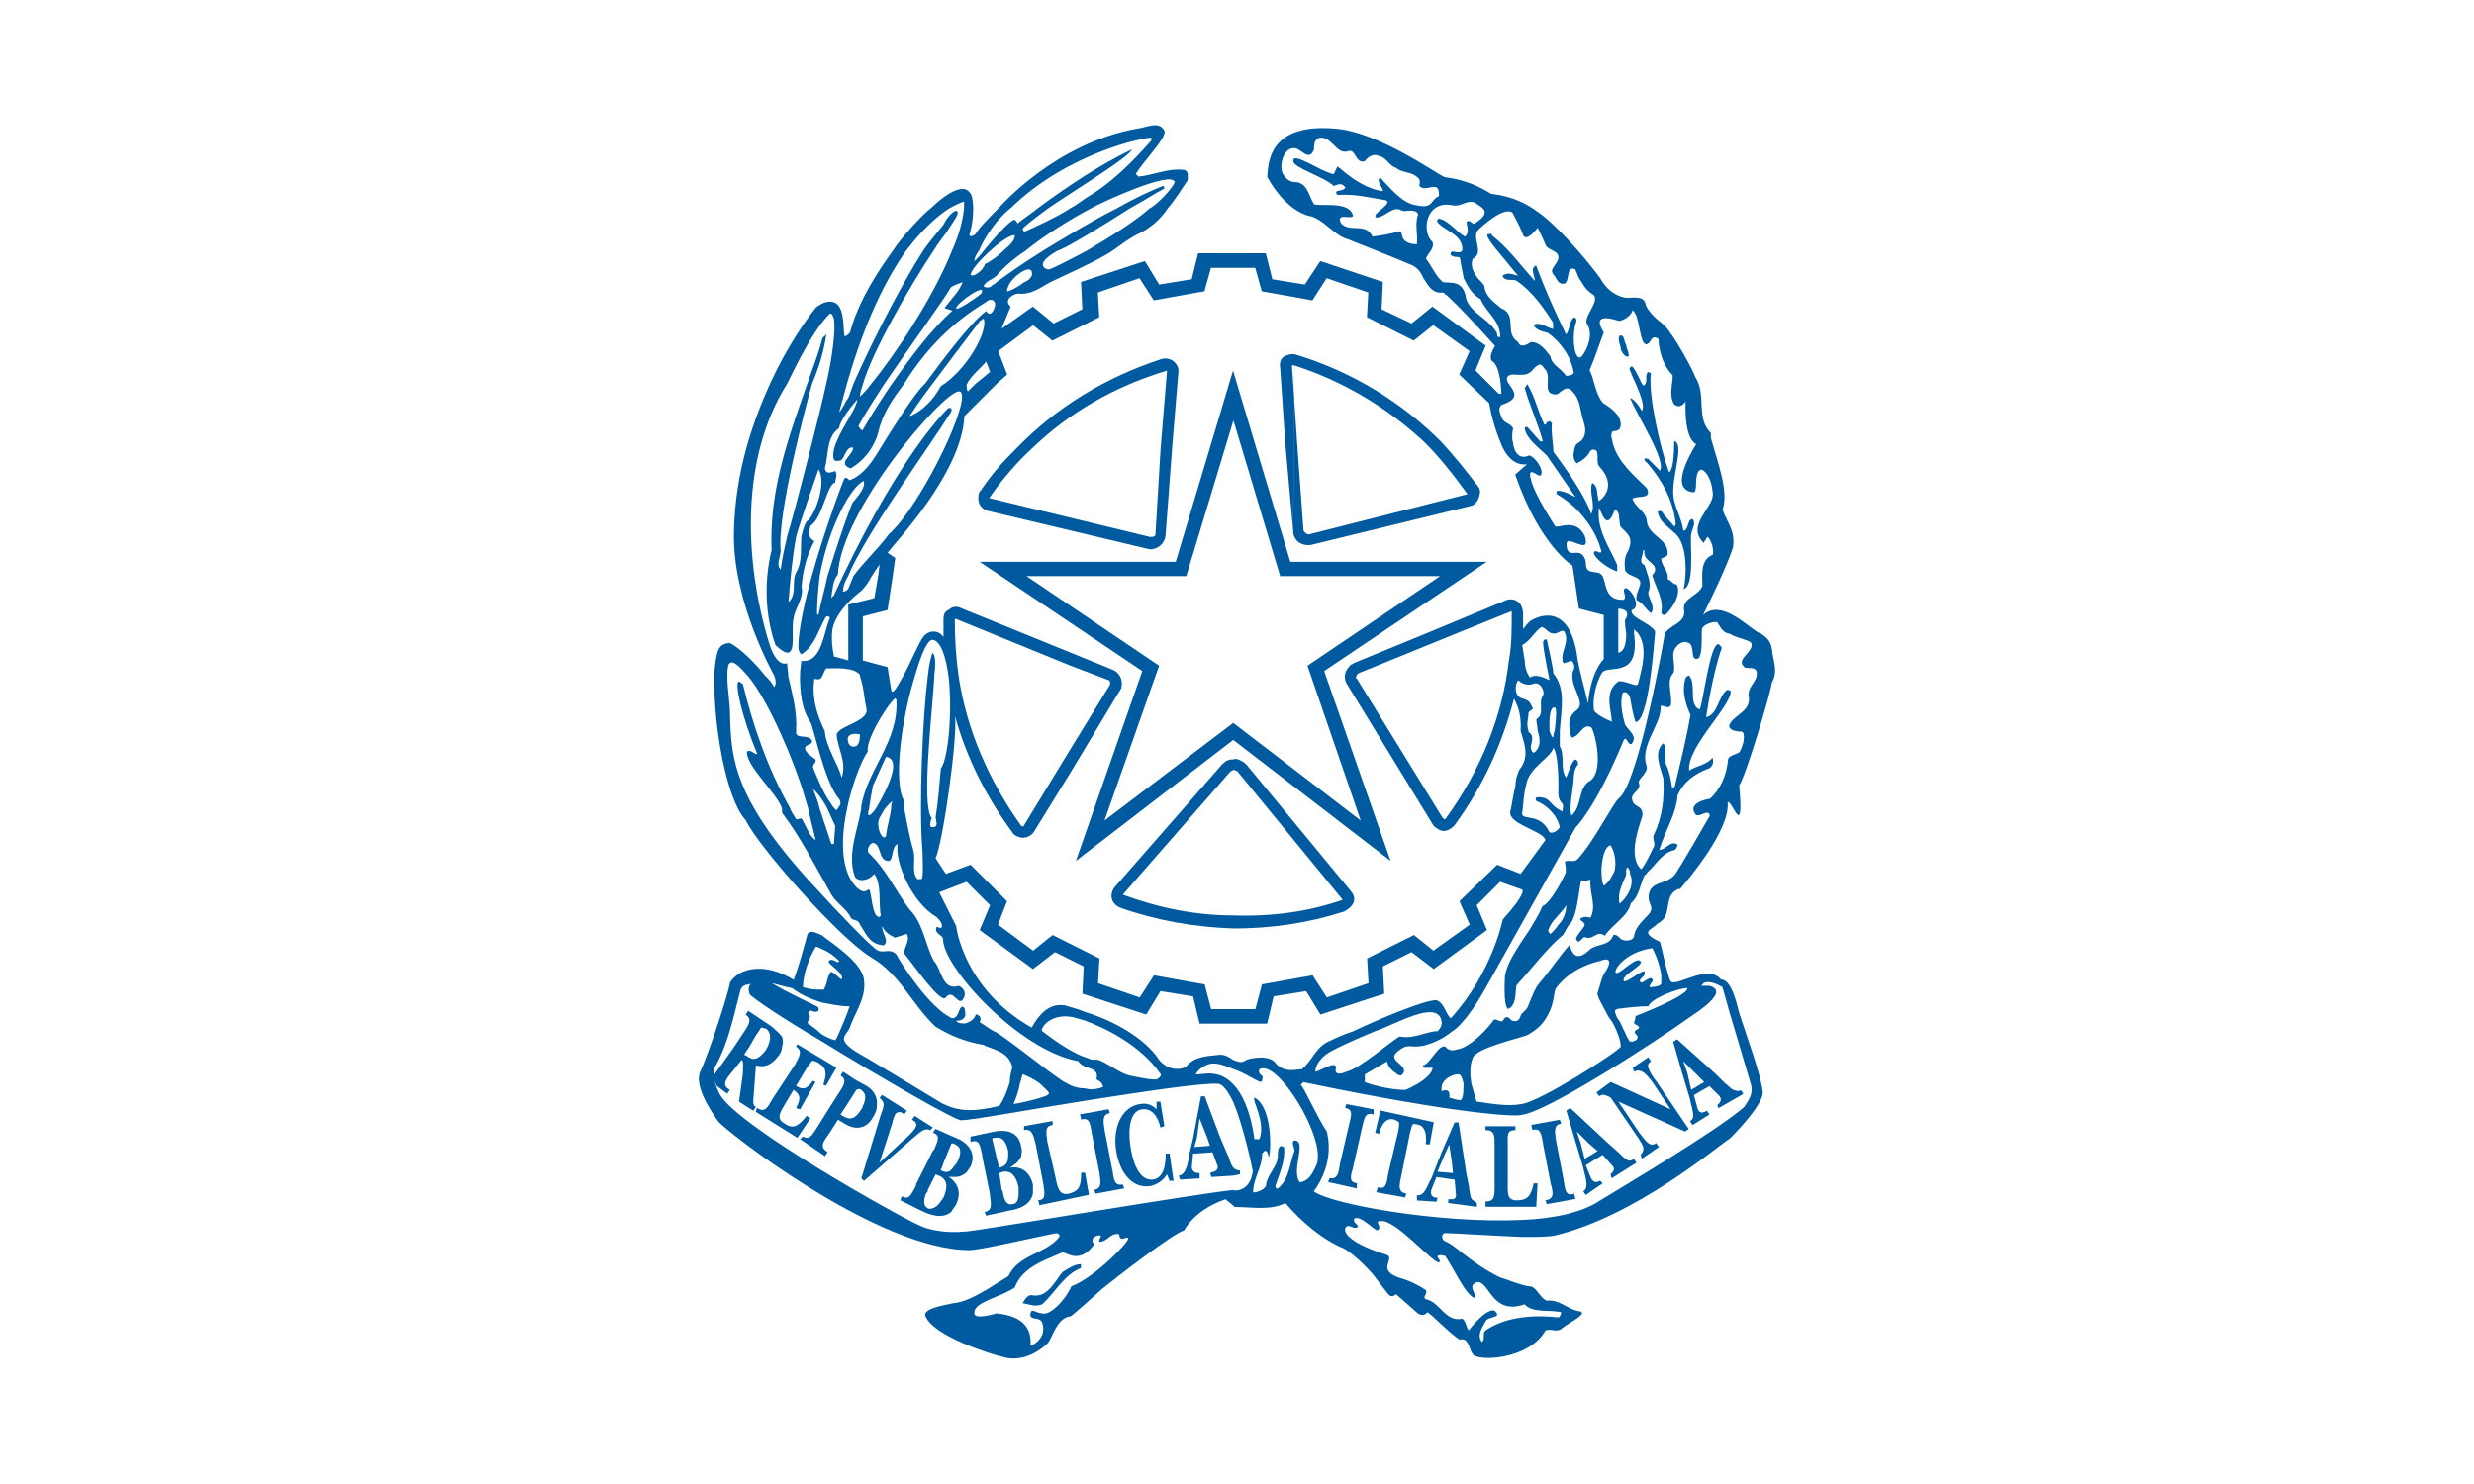 <?xml version="1.0" encoding="UTF-8"?>
<svg xmlns="http://www.w3.org/2000/svg" id="Livello_1" data-name="Livello 1" viewBox="0 0 250 150">
  <defs>
    <style>
      .cls-1 {
        fill: #005aa0;
        fill-rule: evenodd;
      }
    </style>
  </defs>
  <path class="cls-1" d="M87.03,112.13c-.65,1.05-1.17,1.18-2.1.52l.52-.78.92-1.44c.17-.35.39-.44.65-.27.53.39.53.91.14,1.71,0,.09-.05.17-.14.26h0ZM88.22,112.91c.27-.39.38-.78.38-1.04.14-1.06-.38-1.71-1.04-2.11l-1.18-.65c-.4-.27-.78-.52-1.19-.79l-.25.39c.65.4.39.92-.14,1.71l-.92,1.44-1.31,2.1c-.52.79-.78,1.31-1.44.92l-.27.27,2.5,1.71.27-.4c-.79-.52-.54-.92.13-1.84l.92-1.44.65.39c.79.53,2.11.79,2.89-.66h.02Z"></path>
  <path class="cls-1" d="M100.05,50.21c1.3-1.84,2.64-3.41,4.21-4.86,3.81-3.68,8.4-6.31,13.67-7.89l-.65,7.89-.52,8.67c0,.14-.13.26-.52.26l-16.3-3.94.13-.13h0ZM98.87,50.48c0,.53.39,1.04,1.05,1.18l16.03,3.81c.13,0,.38.13.65,0,.66-.13,1.19-.8,1.19-1.45l.65-8.67.65-7.89c0-.39-.25-.78-.65-1.05-.26-.13-.65-.25-1.04-.13-5.65,1.84-10.65,4.86-14.72,9.07-1.33,1.31-2.51,2.63-3.56,4.21-.26.26-.26.53-.26.92h0Z"></path>
  <path class="cls-1" d="M104.38,130.93c-.53-.14-.79.4-1.05.79.78.13,1.18.39,1.97.13,1.3-1.17,2.23-3.02,3.93-3.68v-.39c-.65,0-1.18.39-1.84.78-.65.66-1.44,2.64-3.02,2.37h0Z"></path>
  <path class="cls-1" d="M95.06,118.3l.4-1.05.65-1.58c0-.13.26-.13.39,0,.66.27.66.93.27,1.71-.14.27-.27.39-.39.53-.39.65-.79.65-1.31.39h0ZM93.75,122.12c-.53-.27-.4-.92-.13-1.58.13,0,.13-.12.13-.25l.79-1.58.38.14c.79.39.92,1.05.4,2.24-.13.14-.26.4-.4.53-.26.39-.79.65-1.17.53h0v-.02ZM96.89,115.15l-2.36-1.04-.27.38c.79.26.53.79.13,1.71l-.13.13-1.71,3.41v.14c-.52.91-.65,1.44-1.44,1.04l-.12.41,2.09,1.04c.8.39,2.11.92,3.04.13.14-.27.39-.53.51-.79.67-1.44-.13-2.37-.78-2.76.4,0,1.05.13,1.58-.27.26-.13.39-.38.65-.78.65-1.45-.4-2.37-1.19-2.76h0Z"></path>
  <path class="cls-1" d="M102.29,121.72c-.53.13-.79-.38-.93-1.05,0-.13,0-.25-.13-.39l-.26-1.71.39-.13c.79-.13,1.33.39,1.57,1.58v.64c0,.53-.13,1.05-.64,1.05h0ZM100.3,115.27c-.13-.26.13-.26.27-.26.65-.13,1.05.26,1.31,1.32v.52c0,.66-.26,1.05-.92,1.18l-.26-1.05-.4-1.71h0ZM102.02,118.04c.4-.26.91-.52,1.18-1.18,0-.26.13-.52,0-.92-.27-1.71-1.71-1.71-2.63-1.58l-2.5.53v.53c.92-.27.92.25,1.18,1.3v.13l.78,3.81v.13c.13.92.26,1.58-.53,1.71l.14.38,2.37-.52c.91-.13,2.11-.53,2.37-1.71v-.92c-.4-1.57-1.45-1.84-2.37-1.71h0v.02Z"></path>
  <path class="cls-1" d="M94,114.23l.27-.26-1.84-1.18-.27.4c.27.13.66.39.27.92-.27.38-.93,1.04-1.31,1.31l-2.24,2.1,1.31-4.08c0-.13.14-.53.26-.79.28-.39.66-.26.92,0l.27-.39-2.5-1.58-.26.27c.53.53.53.65.13,1.71l-1.97,6.45.27.25,5.12-4.47c.64-.53,1.05-.92,1.57-.65h0Z"></path>
  <path class="cls-1" d="M81.91,113.05l-.4-.26c-.93,1.18-1.44,1.32-2.23.78-.92-.52-.41-1.18.12-2.1l.79-1.31c.66.51.79.79.26,1.84l.39.14,1.57-2.77-.26-.13c-.65.92-1.04.92-1.71.52l1.18-1.97c.13-.13.4-.53.4-.53.13-.13.66.13.79.26.65.39.79.92.39,2.11l.27.12,1.05-1.84-3.96-2.36-.12.25c.66.4.39.92-.13,1.85l-2.24,3.41c-.51.92-.79,1.44-1.57.92l-.13.4,4.2,2.63.54-.79.78-1.18h0Z"></path>
  <path class="cls-1" d="M109.25,118.56c0,1.45-.26,1.85-1.3,2.11-.92.13-1.06-.53-1.33-1.84l-.78-3.41c-.13-1.06-.26-1.58.53-1.71v-.4l-2.89.52v.39c.79-.12.92.4,1.18,1.44l.78,4.07c.13.92.26,1.58-.53,1.58l.13.51,5-1.05-.4-2.24h-.4v.02Z"></path>
  <path class="cls-1" d="M120.69,115.94l.26-.92.27-1.97.78,1.97.27.79-1.58.13h0ZM124.11,116.86l-.79-1.84-1.58-4.21h-.38l-.79,4.21-.4,1.71c-.14.79-.26,1.97-1.06,2.11l.14.39,1.97-.12v-.54c-.27,0-.66,0-.79-.52l.13-1.44,1.97-.14.53,1.45c0,.52-.53.52-.78.65l.13.4,2.24-.14.65-.14v-.38c-.26,0-.51-.13-.65-.27-.26-.26-.39-.78-.52-1.18h0v.02Z"></path>
  <path class="cls-1" d="M124.63,42.58v-.12l4.73,15.77h16.17l-13.41,9.06,5.38,15.65-12.88-9.87-13.01,9.87,5.52-15.65-13.41-9.06h16.16l4.73-15.64h0ZM99,56.79l16.43,11.04-6.71,19.19,15.9-12.23,15.9,12.23-6.71-19.19,16.42-11.04h-19.84l-5.79-19.33-5.79,19.33h-19.84"></path>
  <path class="cls-1" d="M117.8,116.6c0,1.31-.27,2.5-1.32,2.63-1.31.13-1.97-1.57-2.24-3.29-.26-1.58-.13-3.68,1.18-3.81.91-.14,1.58.65,1.84,1.84l.4-.13-.4-2.49h-.39v.78c-.53-.53-1.04-.65-1.71-.53-1.71.27-2.76,2.24-2.37,4.74.4,2.36,1.71,3.8,3.43,3.55.65-.14,1.31-.53,1.7-1.19l.27.66h.4l-.4-2.76h-.39,0Z"></path>
  <path class="cls-1" d="M112.41,118.3l-.79-4.08c-.13-.92-.26-1.57.53-1.71l-.13-.39-2.89.52.13.53c.8-.27.92.39,1.05,1.31l.79,4.07c.13.93.27,1.57-.53,1.71l.14.39,2.89-.53-.13-.39c-.8.14-.92-.39-1.05-1.44h0Z"></path>
  <path class="cls-1" d="M130.8,36.94c4.87,1.57,9.33,4.21,13.15,7.76,1.57,1.57,3.02,3.42,4.34,5.25l-16.04,4.07c-.13,0-.39-.13-.53-.39l-.64-8.81-.53-7.89h.26l-.13,16.7c0,.26,0,.39.13.65.27.65,1.06.92,1.71.79l16.17-3.95c.4-.12.66-.52.78-.92.13-.39.13-.79-.12-1.04-1.18-1.57-2.37-3.03-3.68-4.47-4.07-4.08-9.06-7.1-14.59-8.81-.27-.12-.66-.12-.93,0-.65.13-.91.66-.79,1.31l.52,7.63.79,8.81.13-16.7h0Z"></path>
  <path class="cls-1" d="M124.63,92.53c-3.82,0-7.62-.78-11.17-2.1l10.91-12.49c.09,0,.17-.04.26-.13.13,0,.27.13.39.13l10.66,13.01c-3.42,1.19-7.09,1.71-11.05,1.58h0ZM125.95,77.29c-.13-.13-.27-.27-.53-.39-.26-.14-.51-.26-.78-.14-.52,0-.79.14-1.17.53l-10.92,12.48c-.66,1.18.26,1.84.66,1.98,3.67,1.3,7.49,1.96,11.43,2.1,3.82,0,7.5-.53,11.17-1.71.26-.14,1.71-.92.66-2.11l-10.51-12.74h0Z"></path>
  <path class="cls-1" d="M160.13,117.13l-.4-1.58-.4-1.18,1.19,1.18.92.8-1.3.78h0ZM164.45,117.26c-.26-.13-.66-.53-.93-.8l-1.04-.92-3.81-3.55-.39.27.93,3.16.78,2.62c.14.79.66,1.98,0,2.37l.25.38,1.71-1.18-.25-.26c-.28.14-.66.26-.92-.25l-.54-1.32,1.71-1.05,1.05,1.18c.27.39-.14.65-.26.78l.12.41,2.51-1.58-.27-.39c-.13.13-.39.26-.65.13h0Z"></path>
  <path class="cls-1" d="M163.66,33.92c-.25.52.13.91.13,1.44.14.28.41.8.8.66,0-.53-.26-.78-.26-1.18-.26-.26-.13-1.05-.66-.91h0Z"></path>
  <path class="cls-1" d="M135.93,111.99c.79.14.66.66.39,1.71l-.92,3.94c-.14,1.04-.27,1.57-1.05,1.45l-.14.39,2.9.65v-.53c-.79-.12-.66-.64-.39-1.57l.92-4.07c.25-.92.25-1.57,1.17-1.31v-.52l-2.76-.53-.13.39h0Z"></path>
  <path class="cls-1" d="M166.56,107.92c-.12-.39.13-.52.27-.65l-.27-.4-1.57,1.05.13.4c.8-.4,1.32.39,1.85,1.04l1.84,2.77-6.05-2.77-1.44,1.06.27.38c.38-.25.65-.13,1.17.14l2.77,4.07c.52.79.78,1.18.25,1.71l.14.4,1.71-1.18-.27-.4c-.65.53-1.17-.38-1.71-1.04l-2.11-3.15,6.72,3.02.39-.25-3.3-4.86c-.25-.27-.65-.92-.78-1.32h0Z"></path>
  <path class="cls-1" d="M156.7,93.47c.4-.66,1.19-1.31,1.57-1.97,0,.66-.25,1.45-.79,1.97-.25.39-.51.65-.78.92-.13,0-.13-.13-.26-.27,0-.13.13-.4.26-.65h0ZM163.14,88.07c-.27.53-.52,1.04-1.04,1.44-.14,0-.27-.66-.27-1.44,0-1.05.27-2.5.92-2.63.77,1.3.39,2.63.39,2.63h0ZM163.66,91.35c-.25-1.04.27-1.97.66-2.89v-.39c0-.14,0-.27.13-.39.13,0,.13.25.26.39v.26c.53,1.05-.26,2.37-1.06,3.03h0ZM166.83,92.15c-.65.79-1.57,1.44-1.71,2.49,0,.27-.52.53-1.04.39-.4,0-.54-.64-1.05-.52-.39,1.19-1.71.8-2.5,1.58-1.71,1.58-1.84-.78-1.97-.52-1.06,1.17-1.97,2.63-3.02,3.81-.66.79-1.05,2.36-1.31,2.63-.14.13-.52.53-.52.53-.13.39-.26.78-.79.65-.39,0-.39-.65-.92-.25-.26.65-.65,0-1.04.12-.41.66-2.38,2.9-3.82,3.03-.27.12-.78.12-1.06-.27-.65-.39-1.57,1.71-2.23,1.85-.14.13,0,.26.13.26h.78c0,.53-.78,1.18-1.44,1.57,0,0-.66.4-1.31.67,0,0-1.97,0-4.09-.79v-.78l2.24-1.31c.14.65.52.91,1.05,1.31.4.26.52,0,.66-.26.14-.92-1.97-1.18-.4-2.24.92-.66.92-.13,2.37-.4,1.05-.26,2.1-.78,2.88-1.44,0,0,1.19-.52,3.3-4.21,0,0,1.04-1.84,9.2-16.42,0,0,1.97-1.84,4.86-8.82.26-.51.39.53.78.4.66-.79-.26-1.32-.65-1.97-.26-.93-.53-2.1-.26-3.15.13-.26.65-.14.79.52.13.79.26,1.57.53,2.37,1.3,0,1.84-7.5,1.97-8.94v-.26c-.65-.92-2.5-1.31-2.37-2.1,1.32-.4-.65-3.03-.78-1.98,0,.27.26.66,0,.92-2.11.13-1.71-1.97-2.24-2.5-.4-.52-1.44,0-1.58-.91,0-.53-.11-1.06-.65-1.31-.52-.14-1.32.39-1.32-.92,0-1.05,2.51,1.31,1.85-.78-.92-1.98-2.77-.66-3.03-1.05-.66-1.06-2.51-3.95-2.51-5.25.13-.66,1.17.78,1.17-.14,0-.79-1.04-1.84-1.3-1.71-1.18.53-1.58-.79-1.58-1.31-.13-.27-.13-.79,0-1.45-.25-.52-1.04-.52-1.18-1.17-.12-.27-.39-.8,0-1.19,2.89-.92,0-2.1.65-2.89.52-.53,1.84.39,2.63-.8.66-.65.78-.39,1.05,0,.92.8-.4,2.63,1.19,2.63.38,0,.92-1.04,1.57-.39.91.92.78,1.71,1.18,3.03.66,1.84-.53,2.24-.66,2.36-.12.13-.25.39-.25.66-.13.39-.13.92.25,1.31.53-.26,1.06-.66,1.32-1.17.13-.27.4-.27.65-.14.27.39,0,1.18.27,1.57,2.09,2.23,0,3.55,0,3.55-.27-.65,0-1.44-.67-1.84-.39.91.4,2.24-.12,3.16,0,0-.27-1.57-3.81-6.31,0-.8-.27-2.11-.14-2.9-.12,0-.12-.26-.38-.13-.27,0-.14.4-.4.27-.65-1.31-.92-2.77-1.71-4.07l-.27.39c.53,1.84,1.32,3.55,1.84,5.39h-.27l-1.3-1.45c-.13,0-.27,0-.27.13.14,1.05,1.45,1.97,2.24,2.76l2.9,4.2c-.53-.26-1.18-.65-1.84-.65-.13.13-.13.26,0,.39,2.1,1.18,3.94,3.55,4.46,5.79-.25.26-.66-.39-.78.14.12.53,1.44,1.57,2.37,1.84v-.65c-.79-1.84-2.11-3.55-1.84-5.79.25.4.77,2.51,1.57.26.65-.13.38,1.44.65,1.71.8.78,1.19,1.05.8,2.24-.26.51-.52.78-.39,2.11.39.79,1.97.52,1.44,1.71-.13.4-.39.93-.26,1.32.65.27.91.92,1.44,1.31.51-.65-.27-1.44-.27-2.11.4-.92-.12-1.84-.38-2.76-.66-.26-.14-.93-.14-1.45,0-.13.14,0,.14,0-.26,1.19,1.84,1.3.78,2.5.38,1.32,1.18,2.37.91,3.81.39.52.65-.13.92-.39.52-.66,1.04-1.71.65-2.5-.39,0-.65-.52-.92-.52.13-.92-.65-1.31-.65-2.1.27-.14.52-.14.65-.41.13-1.57-1.84-1.83-2.1-3.27,0-1.05-1.18-1.45-1.45-2.37.53-.39,1.98.14,1.45-1.06-1.32-1.3-2.91-2.63-3.42-4.46,0-.13-.39-1.04,0-1.31.4,0,.78-.13.78-.65,0-1.05-1.04-1.71-1.84-2.24-.79-1.04-.79-2.23-1.31-3.28.52-1.17.92-2.5,1.44-3.8-.14-.27-1.44-2.11,1.44-1.2.26.13,1.32-.4,1.45-1.04.79.4.66,3.55,1.45,3.42.53-.14.39-1.05,1.18-.53,0,0,0,2.23,1.44,3.68,0,.92-.4,1.97.12,2.89,0,0,.54.66,1.18-.26-.13,3.81.92,4.21,1.06,4.33-.53.92-2.78,4.59-.28,4.86.53,0,0-1.71.65-2.24.27-.26,1.19.53,1.32,2.37.13,1.44-2.77,3.16-.92,4.99.13-.26.26-.39.39-.64.4.39.66,1.31.53,1.83-1.32.53-1.05,2.11-1.05,3.16-.4,1.05-2.11,1.18-1.84,2.51.13,1.3-1.58,1.44-1.97,2.36,0,.14-2.63,14.99-4.6,16.56-.65.52-2.5,4.34-4.2,6.18-.39.4-.92,0-1.3.27.11.39.11.79.11,1.05-.25.65-1.57,3.16-2.36,3.42-.27.66-.66,1.31-1.05,1.97-.39.78-2.76,3.68-2.76,5.38-.14,3.29.39,3.03.39,3.03.79-.39.65-1.58.79-2.37,1.57-1.71,3.02-3.68,4.73-5.12.14-.27.38-.66.52-.92.92-.66,1.05-3.82,1.31-4.61.13.26.53,0,.92,0-.13,1.32.65,2.63,0,3.82-.4-.13-.79-.13-1.06.13.13.27.66.39.4.78-.27.4-.66.8-.8,1.19.27.79.53-.14.92-.14.8.39,1.19-.78,1.98-.13.78-1.17,2.37-1.97,2.63-3.28.92-.79.92-1.98,1.44-2.9.14,0,.14-.12.26-.26.92-.79,1.45-1.97,2.76-2.24.14-.14.27-.39.27-.52-.66-.53-1.19.52-1.85.52.53-1.84,1.71-3.55,1.85-5.52.65-1.45,1.84-2.24,3.28-2.77.26-.26.39-.52.26-1.04-.65.78-1.57.78-2.37,1.31-.26-2.37,4.21-6.45,4.21-8.02-.13-.13-.27-.13-.4-.13-.92.78-.92,2.49-2.1,2.75.78-4.98,1.58-6.97,1.58-6.97,0-.12-.14-.27-.28-.39-.91-.4-1.71,6.7-1.97,6.58-1.17-.52-.25-2.5-1.04-3.42-.26,0-.4.27-.4.4,0,0-.53,1.31.53,3.55-.39,2.37-1.05,4.99-1.58,7.23l-.25.26c-.13-.79-.26-1.71-.66-2.5-.13-.78.13-1.57-.25-2.11-1.05.92-.27,2.5,0,3.55.13,2.11-.13,3.94-.93,5.65-.25.39.13.79,0,1.19-.38.78-.78,1.71-1.3,2.36-1.58-1.44.13-5.12.13-5.52,0-1.05-.92-.66-1.06-1.58-.13-.65,1.06-.92.66-1.71.13-.52,1.05-1.04.79-1.71-.66-1.97,1.44-4.07,1.44-5.79-.14-.65.92.39,1.05-.39.13-1.05-.53-2.37.25-3.16.27-.93-.38-1.84.27-2.62.39-.54,1.06-.67,1.44-.28.4.53,0,1.71.79,1.45.53-.4.26-2.9.4-3.03,0-.13.52-.66,1.44-.66.25,0,.39,1.05,1.31,1.18.91.53,2.24.65,2.24,1.05.12.92-1.71,1.58-.67,2.37.14.13,1.19-.14,1.19.52.13.92-1.05,1.44-.79,2.5.14,1.44-1.44,1.71-1.97,2.76-.13.39.39.65.79.65.26.13.51-.12.64.27.13.64-.13,1.31-.39,1.84-.39.26-1.18.39-1.18.78-.14,1.58-.79,3.03-1.84,3.95-.14,0-2.36.39-1.44,1.58.38.39,1.3-.66,1.44.13-2.63,4.6-3.42,5.79-3.42,5.79-.79,1.3-2.77.64-2.77,2.5,0,.53.52,1.05.14,1.44h.03ZM166.96,95.82c.77,1.45.91,2.76.91,2.76v.8c0,.4-1.19.4-1.19.4,0-.4.65-.66.14-.92-.39,0-.91.65-1.06.4-.25-.4.66-.53.41-1.06-.14-.26-1.97,1.31-2.11.93-.13-.66,2.11-1.57,1.71-1.97-.38-.52-1.97,1.18-2.36,1.18h-.13c-.27-.27.92-2.1,3.68-2.5h0v-.02ZM170.51,99.89c0,.8-5.13,2.77-5.13,2.77-.27.14,0,.27-.27.65,0,.27.4.27.53.53,0,.26-.66.26-.39.65.66.52-.27.91-.53.78s-.93-1.97-1.19-2.24c-.11-.12-.25-.39-.25-.52-.14-.27-.14-.4.13-.53,1.04-.13,2.11-.27,3.15-.27.27-.78,3.04-1.84,3.95-1.84h0v.02ZM148.81,107c.14-1.05,4.99-2.11,5.52-2.37,1.18-.65,1.71-1.31,2.11-2.1.66-1.18.53-2.24.79-2.64.65-.91,2.09-2.23,4.47-2.76.25-.13,1.44-.52.64.91-.52.67-.64,1.58-.92,2.37,0,.4.53,1.19,1.05,2.24.14.27.39.52.53.79.4.78.78,1.71.78,2.36-.51.67-8.14,5.53-9.98,5.79-1.44.27-2.89,0-4.6-.25-.26-.92-.53-1.85-.53-1.85-.14-.91-.14-1.83.13-2.49h0ZM145.79,109.49c.26-.52,1.05-.91,1.58-.91.25,0,.39.39.52.91,0,.67,0,1.45-.27,1.71-.38,0-.78-.14-1.17-.26,0,0,.25-1.05-.79-.65,0-.27,0-.53.12-.8h0ZM171.94,99.64s.27-.92,2.11.13c.13.39.39,1.44.78,2.76,0,0,.91,3.02,2.11,7.1.25,1.04-.27,1.57-.67,2.24-2.64,2.37-13.28,8.67-14.58,9.47-1.71,1.18-4.6,1.84-7.89,1.97-8.28.39-19.32-1.58-21.04-2.89,2.1-2.9,1.44-5.52,1.31-6.05-1.04-1.57-2.23-4.33-2.63-4.72l.26-.27c15.78,3.29,21.83,3.55,22.09,3.29,2.24-.13,13.15-7.1,17.35-10.12,1.57-1.05,2.5-1.97,2.24-2.51-.4-.52-.92-.39-1.45-.39h0ZM146.06,126.98c.27.4.79,1.31,1.32,2.24.52.92,1.17,1.84,1.58,1.97.39-.4-.79-1.18.26-1.58,1.3-.26,1.45,3.41,4.85,2.23.79.92,2.63.52,3.69.8,0,.13-.14.52-.27.52-2.36-.26-5.25-.13-7.36,1.31-.38.27,0,.92-.38,1.18-.53-.65,0-1.44.38-2.11.27-.53,1.71-.26.92-1.04,0,0-.65-.52-2.63,1.97-.26-.26-.26-.92-.66-1.18-1.71.4-2.24-1.71-3.69-1.97-.39-.26.27-.54,0-.93-.78-.52-1.58-.92-2.49-1.18-2.64-.79-.52-1.98-1.45-2.37-4.6-1.44-4.21-2.62-4.21-2.62.26-.78.93.26,1.32-.26-.13-.27-.53-.4-.39-.79.65-.39,2.1,1.31,2.37,1.18.52-.39-.41-.92.26-.92,1.44-.27,4.99,3.94,5.92,4.2.26-.26-.14-.4-.14-.66.14-.14.52-.14.78,0h0v.02ZM131.34,119.49c-.92-1.18.79-4.21-.53-4.21-.39.14,0,.66,0,1.06-.52,1.31-.52,2.89-1.7,3.8-.27,0-.27-.25-.14-.53.4-1.17.92-2.36.79-3.67-.13,0-.64-.52-.64.92,0,1.05-1.06,1.84-1.18,2.89,0,.39-.79.78-1.31.78,0-1.44.92-2.5.92-3.93.52-.79.65.39.65.39.27-.39.41-5.12-1.44-6.05-.27.26,1.17,2.5.51,4.21h-.51c-.41-3.03-1.33-4.72-2.11-5.52-1.57-1.71-3.28-.92-3.82-1.05.27-.53.92-.92,1.45-1.05.65-.13,1.44.14,2.36.53,1.19.39,2.24,1.18,2.77,1.31.13-.13.26-.39.13-.65-.27-.13-.4-.39-.27-.65,1.84-1.04,6.72,6.97,5.79,9.6-.4.91-.79,1.71-1.71,1.84h0v-.02ZM77.58,105.81s-.14.14-.14.27c-.79,1.04-1.32,1.18-1.98.65l-.27-.13.53-.79.52-.91c.13-.27.65-.92.65-1.04.13,0,.4.12.53.12.51.39.51,1.05.14,1.84h.02ZM124.63,120.28c-3.69.39-24.05,3.81-26.03,4.07-2.36.39-4.47.13-5.78-.53-1.57-.65-18.41-9.99-20.12-13.27-.27-.53-.52-1.31-.52-1.31l.25.52,1.06.79.27-.39c-.79-.4-.54-.92.13-1.71l1.05-1.31c.25.13.12.78.12,1.45l-.38,2.77,1.44.91.27-.39c-.27-.13-.27-.27-.27-.65l.27-3.55c.79.26,1.57,0,2.24-.92.25-.25.39-.65.39-.92.13-.39.13-.78,0-1.04-.27-.4-.79-.79-1.05-1.05l-1.18-.79-1.18-.79-.27.4c.66.39.4.91-.14,1.71l-1.04,1.57-1.31,1.85c-.27.39-.52.65-.66.92v.26c-.13-.52-.13-.92.14-1.17,1.3-2.37,1.84-5.12,2.49-7.63.25-.65.79-.52,1.05-.65-.26.26-.26.65-.13,1.04.27.4,3.42,2.51,7.23,4.74,6.18,3.81,13.93,8.27,14.2,8.02,1.05,0,6.7-1.05,12.48-1.97,5.79-.91,11.96-1.84,13.41-1.71.52,0,1.05.8,1.57,1.85.92,2.23,1.71,5.65,1.97,6.96-.27,2.23-1.97,1.97-1.97,1.97h0l.02-.03ZM108.33,130c-.13,0-.13.27-.26.39-.39.79-1.45,2.11-2.37,2.37-.92.13-1.44-.66-1.57,0-.14.79.92.26,1.18.92.52,1.44-.79,2.24-1.18,2.36.26-2.9-2.5-3.16-3.42-3.29,0,0-2.5.79-2.24-.13,0-.92,2.24-1.44,3.68-2.24.14-.12.27-.12.4-.26.79-2.11,3.15-2.77,4.85-3.55.66.25,1.84,1.05,3.16-.78-.51-.66.27-.92.53-.92.4,0-.14.4,0,.65.78,0,1.05-.78,1.71-.78.4-.13.27.25.4.39.26.26.51-.14.78,0,.39.14-3.28,3.95-5.65,4.86h0v.02ZM80.07,99.89c.65.53,1.71,1.06,3.02,1.45.79.13,1.71.38,2.77.38-.26.8-1.18,3.04-1.45,3.43-.53-.13-1.05-.39-1.44-.65-.4-.4-.79-.65-1.31-1.05-.26-.13.52-.65,0-1.04,0-.14.27-.27.27-.27.92.4.92-.26.65-.4-1.57-.78-3.02-1.44-4.6-2.36.66.13,1.44.4,2.11.51h0ZM82.44,95.69c.13,0,.4.12.65.26.66.27,1.18.66,1.71,1.18-.13.4-.66-.4-1.04,0-.27.26,1.57,1.18,1.3,1.84-.11.14-1.04-1.04-1.17-.65-.39.65-.25,1.06-.65,1.71h-.26c-.53,0-1.05,0-1.84-.25,0-1.32.65-3.04,1.3-4.08h0ZM103.34,108.58c.39.13,1.18.52,1.71.91.53.53,1.06.93.92,1.06.13.25-2.63.92-3.55,1.04.27-.65.52-1.3.65-2.11.13-.25.13-.52.27-.91h0ZM100.44,104.24c-.51-.26-.78-.52-1.44-.92.26-.52-.13-.78-.4-.78-.13.52-.65.78-1.06.91-.25,0-.78,0-.92-.27.41,0,.8-.13.92-.52,0-.39,0-.78-.25-.92-.53.14-.27,1.06-1.05,1.19-2.24-.92-5.26-5.65-5.66-6.45-.64-.66-1.17-.13-1.84-.39-.52-.13-4.86-4.73-5.91-5.91-8.81-9.33-8.93-13.55-9.06-17.89,0-1.3-.27-2.62-.27-3.93,0-.39,0-.79.13-1.19.4-.78,1.57.79,1.97,1.19,2.1,2.5,4.73,8.8,5.65,11.96.13.39.26.92.39,1.31.27,1.19.52,2.24.79,3.29-.65-.4-.92-1.31-1.3-1.97-.14-.4-.4-.13-.66-.13-.26-.4-.53-.79-.66-1.19-2.22-3.94-3.68-8.15-4.74-12.48l-.38-.27c-.53,0,.26,3.54,1.84,7.35-.4,0-.65-.53-1.05-.26-.13,1.44,3.16,4.33,3.55,5.79v.39c1.97,2.63,3.42,5.52,4.99,8.28.53.91,1.58,1.44,1.97,2.37.26.27.78.14.91.66.54.78.79,1.57,1.71,1.96.67.14.8.27.92-.26,0-.53-.39-.91-.39-1.57.27.66.79.92,1.3,1.19l1.19-.39c.39.64-.27,1.31-.27,1.97,1.06,1.31,3.69,5.13,4.21,4.47.79-1.04,1.31,1.18,1.84,0,.26-.53-.13-1.04-.53-1.18-1.71.53-1.71-1.71-2.5-2.5-.92-1.71-1.05-3.81-2.5-5.26-1.45-1.97-2.37-4.07-4.08-5.65-.26-.26,0-.92.4-1.05.92.13.52,1.84,1.58,1.84.52,0,.26-1.44.92-1.71-.28,1.84,1.44,5.92,3.93,7.36.26.27.66.65.53,1.04-.13.27-.39-.13-.53,0-.26.66.66.79.66,1.19,0,2.9,7.75,11.3,13.67,12.35.14.26.4.4.66.53.52.26,1.44.26,1.18,1.31.26.13.66.38.66.78-.78.27-1.32.27-1.84.13-.78,0-1.44-.27-1.84-.53-.78-.25-6.7-5.12-7.37-5.25h0v.02ZM82.17,79.79c.26.14.91.92,1.45,1.97.25.52.51,1.18.78,1.71l-.13,1.84h-.26c-.39-1.18-.79-2.37-1.18-3.55-.13-.66-.4-1.31-.66-1.97h0ZM80.99,54.16c-.13,1.17.14,2.49-.52,3.67-.53.92.12,2.23-.79,3.03.13-1.84.4-4.73.79-6.7,0,0,.26-1.05,2.24-6.72.92,1.45-.53,4.99-1.19,5.26-.26.39-.39.91-.52,1.44h0ZM79.54,67.04c-1.18.41-1.84-2.1-1.84-2.1-2.51-8.28-2.89-18.67,1.84-26.15.12-.14,2.37-5.25,4.33-7.1.26,0,.26.25.4.52.27,1.84-.64,6.05-.78,6.58-.52,2.49-3.16,12.88-3.94,15.38-.26,1.17-.52,2.24-.66,3.41-.51-.52,0-1.31,0-1.97-.39-3.55,2.64-14.99,3.17-16.82.66-1.58,1.17-3.15,1.44-4.99l-.4.39c-.38,1.58-1.04,3.16-1.57,4.73-1.84,5.25-3.82,10.65-3.56,16.69-.78,3.15-.65,6.7.4,9.6,2.5,2.37,1.44-1.44,1.84-2.76.13-1.05,1.05-1.97.79-3.16.14-1.71.52-3.15,1.3-4.6-.25-.12-.38-.26-.52-.51,0-.27,0-.66.13-1.05,1.17-.66,1.71-4.34,2.49-4.34,0-.4.27-.79,0-1.18-.39.13-.91.39-1.05-.26.4-1.44.14-3.16,1.44-4.08,0,0,0-.78,1.84-2.89,0,1.05-2.89,4.47-2.37,6.05.13.25.4.13.66.13.52-.28.52-1.45,1.3-1.32,0,.79-1.71,1.58-.26,2.11,2.24-1.31,2.76-3.55,2.76-3.55.53-2.24,1.58-3.55,2.63-4.99,2.77-4.47,5.92-6.85,8.29-8.28.4-.39.92-.26.92.26,0,.26-.4,1.44-.92.65-1.71,1.31-4.73,5.39-6.18,7.37,0,0-.79.39-4.87,7.1-.65,1.05-1.57,2.24-2.75,2.63-.14-.14-.4-.39-.53-.14-.14.27-1.97,5.13-3.29,9.87-.66,2.37-1.18,4.73-1.32,6.44,0,.53-.14,1.05.27,1.44,1.44-.92,1.71-2.5,2.5-3.81.14-.13.39,0,.39.13-.65,1.44-.79,4.59-2.89,4.33,0,.26-.13.8-.13,1.58,0,1.44.13,3.29,1.05,4.6.26.26,1.44,6.18,2.89,7.75.25.39.14.66,0,.79,0,0-.13.27-.26.39-.27-.26-.4-.39-.53-.66-.79-1.06-1.3-2.37-1.84-3.69,0-.39.39-.52.26-.79-.52-.39-.92-.65-1.05-1.05-.13-.52.91-.38.66-.92-.4-.64-1.71,0-1.57-.92.12-1.97-.39-3.68-.79-5.52,0-.39-.12-.91-.12-1.32h0l.02.03ZM91.64,25.24c1.71-2.24,3.28-3.55,4.34-4.21,0,0,.91-.52,1.44-.65v.65c-.13,1.32-.53,2.77-1.18,4.21-1.98,4.99-5.92,10.78-8.29,13.68-.39.52-.78.91-1.05,1.17,0-.39.14-.78.27-1.17.92-3.28,4.6-9.73,7.23-13.68.39-.65.92-1.31,1.31-1.84.53-.92,1.44-1.97.91-2.1-.51.13-1.04.91-1.3,1.44-.52.65-1.32,1.57-1.97,2.5-2.63,4.07-5.79,10.52-7.1,13.54-.26.65-.39,1.18-.53,1.44-.39.52-.53,1.04-.92,1.44.25-.92.53-1.97.79-2.89,1.84-6.45,4.07-10.78,6.05-13.54h0ZM102.15,21.02c5.79-5.65,13.81-7.22,14.2-7.09v.26c-1.97,2.24-4.07,4.34-6.56,5.79-.4.26-1.06.78-1.58,1.04-1.58,1.05-4.07,2.11-4.6,2.37-.13,0-.26,0-.26-.26,0-.13,1.18-1.06,2.63-2.11,2.24-1.57,8.15-5.12,8.4-5.92-3.28,1.58-6.43,3.68-9.47,5.92-.65.53-1.44,1.05-2.11,1.58,0-.14-.12-.26-.26-.4-.4,0-1.97,1.71-3.04,3.03-.39.52-.78.92-1.04,1.18,0-.39.26-.79.53-1.18,0-.14,1.17-2.63,3.15-4.21h0ZM98.08,27.74c.13-.53,1.05-1.58,2.1-2.5,1.17-1.06,2.11-1.57,2.37-1.44,0,.39-.26.79-1.05,1.44-.65.66-1.57,1.31-1.97,1.44-.13.66-1.3,1.45-1.44,1.06h0ZM99.13,29.71c-.13.13-2.51,1.84-2.51,1.44,0-.52,3.3-2.77,2.51-1.44h0ZM96.24,31.41c-2.11,1.84-4.34,4.86-6.19,7.5,0,0-1.71,2.49-2.89,4.59,0,0-.14,0-.41-.4.13-.39,1.19-2.11,2.64-4.33,2.5-3.69,6.05-8.55,6.7-9.73.39-.27.92-.4,1.19-.52-.4,1.04-1.19,1.71-1.84,2.63.39.13.52.13.79.26h0ZM118.72,18.4c-.4.92-2.11,2.51-2.51,2.63-1.45,1.32-4.21,3.03-6.44,4.34-1.71.91-3.3,1.71-3.68,1.84-.27.13-1.71-.39.51-1.71.14-.13.27-.13.54-.26,1.44-.65,4.59-2.63,7.09-4.21,1.44-.78,2.63-1.57,3.42-1.97,0,0,0-.26-.13-.26-1.05.4-2.77,1.18-4.6,2.23-2.37,1.18-4.98,2.77-7.36,4.21-2.11,1.31-3.81,2.5-4.86,3.29-.13.12-.27.26-.4.26-.13.27-.65.39-.92.13.27-.53.92-.67,1.32-1.05.65-.79,1.71-1.71,2.9-2.5,2.1-1.71,4.72-3.29,6.7-4.34,1.19-.65,8.03-3.81,8.42-2.63h0ZM101.76,29.45c0-.27.13-.52.26-.79.79-1.18,2.5-2.1,2.24-.78-.13.27-.4.52-.79.66-.66.52-1.45.91-1.71.91h0ZM96.49,62.57h.13l11.57,4.72,3.81,1.45c.13,0,.27.25.13.53l-3.95,6.43-4.73,7.77c0,.09-.09.09-.26,0-3.28-4.61-5.52-9.73-6.32-15.12-.27-1.84-.39-3.81-.39-5.79h0ZM88.87,82.68c.13-.26.4-.65.53-.91.26-.27.39-.53.78-.79-.13.26-.13.52-.13.79-.13.91-.4,1.71-.53,2.76-.39.53-1.04-1.04-.65-1.84h0ZM87.82,81.76s.13-1.05.4-2.37l1.31-2.89c1.97.26-.65,4.59-1.04,5.25-.27.39-.54.65-.67.65s-.13-.26,0-.65h0ZM85.59,81.76c.52-2.51,1.44-4.86,2.1-5.79-.25-1.05,1.84-4.6,2.76-5.39l.13.13c.27,4.21-2.89,6.97-3.55,10.78v.27c-.39,2.24-1.44,4.6-.65,6.84.26.52,1.3.52,1.97-.27.79,1.18.39,2.9.66,4.21l-.13.13c-.78.13-.78-2.5-1.06-2.77-.26,0-.38.53-1.18-.13-1.71-1.57-1.71-4.99-1.04-8.01h0ZM86.9,74.27c0,.51-.13,1.17-.51,1.17-.26.13-.66-.13-.66-.4-.39-1.05,1.04-.91,1.17-.78h0ZM88.74,58.22l-.39,2.24-2.63.65v5.65s-.78-.25-1.44-.39c-.4-1.84-.13-2.89-.13-2.89.26-1.19,1.32-2.5,2.62-3.55.41-.27.92-.92,1.33-1.71.26-.39.51-.79.78-1.17l-.14,1.17h0ZM95.06,39.04c-.66,1.31-1.98,2.63-3.15,3.03.92-1.45,2.23-3.16,2.23-3.16,1.57-2.11,3.68-4.87,4.87-6.45l.38-.26c.54,1.18-1.71,5.25-4.33,6.84h0ZM98.6,38.78l-.79.78c-.13-.13-.13-.4-.13-.65.27-.8,1.71-1.97,1.97-2.37l.4,1.05-1.44,1.18h0ZM84.67,58.09c.27-6.44,10.51-18.4,12.22-18.53,1.71,0-3.68,11.44-7.09,14.46-1.06,1.45-2.5,2.77-3.56,4.2-.13.4-.39.92-.53,1.31-.12.13-.26.26-.53.26,0-.39.14-.92.53-1.58,1.72-4.2,8.27-13.14,10.39-16.56,0,0,.26-.53-.27-.4,0,0-4.47,4.08-10.65,16.96l-.92,1.97-.26.26c.13-.79.13-1.71.66-2.37h0ZM82.83,58.22c.92-5.12,3.29-9.2,4.47-9.6.14.78-.66,1.57-1.18,2.24-.93,2.37-1.71,4.86-2.5,7.36-.27,1.31-.66,2.63-.92,3.95l-.14-.13c0-1.32.14-2.63.27-3.82h0ZM82.3,68.61c.53.14.66,0,.79-.26.13-.27.26-.66.4-.79,1.18,0,2.76-.13,3.41.65v.14c.41,1.17.41,2.24.66,3.29.26,1.32-2.89,1.71-3.02,2.64.13,1.44,1.05,2.75.51,4.33-.38-1.45-1.57-3.03-1.71-4.73-1.3-2.63-1.18-4.34-1.05-5.25h0ZM94.4,68.35c.14-1.06.14-1.71,0-2.11l-.13-.26c-.13.13-.38,1.04-.52,2.37-.53,4.34-.91,13.14-.53,17.75,0,.65.14,2.76-.13,2.76h-.39c-.65-.78-.13-1.84-.4-2.88-.38-1.33-.65-2.77-.92-4.21v-.79c-1.17-1.84-.26-8.41,1.06-12.61.64-2.24,1.31-3.81,1.84-3.69.79.14,1.31,1.71,1.57,3.69.4,3.41,0,8.28-.78,9.33-.14,1.57-.26,3.28-.52,4.85,0,.53.38,1.06-.4,1.06-.25,0-.14-.66,0-.93-1.05-1.18,0-10.13.27-14.33h0ZM117.27,108.58c.14.13-.12.39-.39.52,0,0-.39.13-2.76-.4-1.18-.26-2.9-1.84-3.56-1.57-.26,0-.51-.13-.91-.27-1.58-.52-3.82-2.24-4.33-2.63-.27-.13.65-1.83,3.02-1.44.53.13,1.32.38,1.32.38,1.84.67,5.52,2.37,7.62,5.39h0v.02ZM145.13,101.09c-1.18,0-5.65,1.84-8.41,3.16-1.18.39-1.97.79-2.24.92-1.57.64-1.71,1.84-2.9,2.89-1.04.13-1.84.27-2.63-.53-.64-1.04-2.76-.52-3.01-.39-.53.39-.93.13-1.32,0-.39-.27-.79-.53-1.31-.53-1.18.13-2.63.13-3.42,1.18-.52.39-2.1.53-3.03-1.05-1.71-2.23-5-3.8-7.23-4.46-.92-.39-1.71-.53-1.97-.65-.79-.13-2.1-.13-3.41,2.24-6.96-3.96-7.63-10.27-7.63-10.27-1.57-3.15-1.71-3.41-1.71-3.41l2.77-1.06,2.37,2.37-1.05,2.51,5.38,3.94,2.23-1.71,2.9,1.44-.13,2.76,6.45,2.11,1.44-2.37,3.29.53.66,2.76h6.83l.65-2.76,3.29-.53,1.44,2.37,6.45-2.11-.14-2.76,2.9-1.44,2.24,1.71,5.38-3.94-1.04-2.51,2.37-2.37,2.23.79s.53.27-1.97,3.03c0,0-1.05,5.38-5.26,9.99-.53-.52-.65-1.58-1.44-1.84h0ZM132.91,108.32c0-.79.78-1.58,1.44-1.97.65-.39,2.63-1.31,4.6-2.11,1.97-.65,6.31-3.28,6.71-1.05.12.4-.13.79-.4,1.05h-.27c-1.04.13-2.23.79-3.55.53-.78.39-4.06,3.28-5.38,3.55-.52.26-1.3.39-1.05-.4,0-.78-1.71.4-2.1.4h0ZM164.33,64.01c0,.4,0,1.84-.8,1.97v-4.46s1.45,0,.67,1.17c0,.66.13,1.31.13,1.31h0ZM158.94,79.53c.13-.78,0-1.71.52-2.24,0-.27,0-.39-.26-.53-.39.14-.8,1.58-.93,1.84-.65-.78-.11-2.24-.65-3.16v-1.58c.14-2.11.65-4.19-.65-5.79,0-.51-.53-2.74-.66-3.41-.26-.12-.38.14-.38.27,0,.66.52,3.15.65,3.82-.53-.26-1.44-.67-1.97-.26-.39-.52-.53-1.19-.53-1.71l-.26-1.57c.92-.53,1.17-1.31,1.96-1.84.53.13.67.79,1.46.65.38-.13.78-.52.92,0,.38.92-.4,1.84-.27,2.64,0,.12,0,.26.13.39l.79-.26c.26.26.39.67.13,1.06-.4,1.57,1.44,3.16.38,3.94-1.17.79-.65,2.37-.51,2.77.91-.14,1.05-1.45,1.97-1.06.38.39,1.44,4.73-.27,5.52-1.05.79-.65,2.5-1.71,3.42-.27-.65.13-2.63.13-2.89h0v-.03ZM157.1,71.51c.26,0,.13,1.32,0,2.36-.13.27-.13.52-.13.66-.14,0-.27-.26-.39-.66,0-.26-.13-2.49.53-2.36h0ZM152.49,66.64c-.65,5.78-2.9,11.3-6.45,16.17-.09,0-.17-.05-.26-.14l-8.67-14.07c-.13,0-.13-.26.13-.53l10-4.07,5.52-2.23v.27c0,1.57,0,3.15-.26,4.6h0ZM154.47,72.03c.13-.27.52-.27.39-.52-.26-.39-.13-.65-1.05-.92-.92-.26-.66-1.58-.39-1.84.39.4.92.53,1.44.4.78-.4,1.31.78,1.05,1.17-.53.79.26,1.84-.66,2.37,0,.39.13.78.13,1.17.26.8.38,1.71-.4,2.24-.78-.53.4-1.57-.52-2.11v-.13c-.26-.65,0-1.31,0-1.84h0ZM157.89,81.23c.13.26,0,.53,0,.79-1.44-.65-1.06-1.44-2.5-1.44-.26,0-.26.27-.13.39,1.04.4,2.11,1.44,2.36,2.64-.25.39-.65.64-1.04.52-.92-1.97-2.64-1.18-2.77-1.84.13-.92.13-1.97.4-2.9.26-1.84,2.5-2.76,2.76-3.81.51.65.51,3.42.51,3.95,0,.65-.12,1.18.41,1.71h0ZM165.52,69.14c-.13.38-1.31-.4-1.98-.27-1.44,1.05-.77,2.63-.65,4.08-.65-.26-1.71-.8-1.83-1.19-.15-1.31.26-2.77.78-3.69.52-1.04,3.94.8,3.28-4.07v-.39c.14.13.27.26.4.39,1.04,1.45.4,3.56,0,5.13h0ZM104.38,32.86l1.97,1.57,4.73-2.37-.14-2.5,4.21-1.44,1.44,2.24,5.12-.92.66-2.37h4.47l.66,2.37,5.12.92,1.44-2.24,4.21,1.44-.14,2.5,4.73,2.37,1.97-1.57,3.67,2.63-1.04,2.37,3.02,2.89c.41,2.36,1.19,4.07,1.19,4.07,0,0,.79,2.37,2.63,2.11l-1.19,1.04c2.5,7.23,5.79,9.2,5.79,9.2l.65,4.34,2.51.65v4.47s-1.31,1.18-1.58,4.47c-.92-3.55-1.05-4.35-1.05-4.35-.65-5.65-3.69-4.72-4.86-3.94-.13.13-.39.4-.66.79v-1.57c0-.39-.13-.66-.25-.93-.4-.53-1.05-.65-1.57-.39l-7.89,3.28-7.36,3.02c-.14.13-.4.13-.53.41-.53.52-.53,1.31-.13,1.84l8.68,14.2c.26.25.65.53,1.05.53s.78-.28,1.04-.53c2.9-3.95,4.87-8.28,6.05-12.88,0,.26.79,1.05.66,3.28.25,1.05,1.04,2.51-.13,3.95-.13.26-.4.92-.4,1.71-.26.92-.39,2.11-.51,2.5-.27,1.31,3.41,1.97,3.54,2.9l-2.5,3.41-2.37-.92-3.81,3.68,1.04,2.37-3.67,2.63-1.97-1.58-4.73,2.37.14,2.5-4.21,1.44-1.44-2.24-5.12.92-.66,2.5h-4.47l-.66-2.5-5.12-.92-1.44,2.24-4.21-1.44.14-2.5-4.73-2.37-1.97,1.58-3.55-2.63.91-2.37-3.68-3.68-2.5.92-1.04-1.58c.78-1.71,2.23-12.22,1.97-14.33,1.18,4.21,3.16,8.15,5.79,11.71.13.26.39.39.78.51.53.14,1.18-.13,1.45-.64l3.81-6.18,4.74-7.89c.13-.13.26-.4.26-.53.13-.78-.26-1.44-.91-1.71l-4.21-1.71-11.31-4.6c-.39-.13-.78,0-1.05.27-.39.13-.52.52-.52.91v1.84c-.4-.66-1.32-.79-1.97-.13-.52.65-1.31,2.63-2.1,4.07-.53.92-.92,1.71-1.18,1.57l-.26-1.57-.14-.91-2.5-.67v-4.46l2.5-.64.52-3.43.26-1.83-.78-.53c.66-.92,7.49-8.01,7.76-13.8l3.28-3.29,1.05-.92-.91-2.37,3.55-2.63h0l-.02.02ZM150,28.92c-.14-.27-.41-.53-.66-.78-.39-.53-.8-1.19-.53-1.97,1.31-.65-.27-2.24.65-3.02,2.9-2.63,3.42-1.58,3.42-1.58.4.8.79,1.45,1.05,2.24.4.65,1.45-.79,1.45-.79.26.52.53,1.05.79,1.71.27.66,1.44.53,1.3,1.44-.25.78-1.04,1.05-.38,1.71.26.38.38.92,1.05.78.51-.4.11-1.84,1.04-1.44.12.26.26.65.39.92.39.51.53,1.04,1.3,1.57,1.06.53-.91,2.23-.51,3.03.66.92.13,2.5-.53,3.29-.78.66-1.05-2.24-.53-3.55,0-.13,0-.39-.25-.39-.53.39-.4,1.31-.8,1.71-2.23-4.6-3.02-6.97-3.02-6.97-.66.26-.13,1.05-.13,1.57-1.44-1.57-2.63-3.29-4.33-4.6,0-.26-.13-.13-.4-.13-.52.13,1.57,2.37,3.03,4.2-.53-.13-1.05-.39-1.58,0,.26.66,1.04.27,1.44.52,1.57,1.05,2.76,2.77,3.68,4.22v.64c-.66-.13-1.32-.79-1.98-.39.27.52.93.66,1.45.78,1.44,1.05,2.37,2.51,2.63,4.07-.26.27-.53.27-.8.27-.52-.8-1.44-1.06-1.57-1.97-.52-.66-1.05-1.44-1.97-1.44-.39.26-1.04.66-1.3,0-1.45-.91,0-2.76-1.71-3.42-.78-.66-1.58-1.18-1.7-2.24h0l.02.03ZM151.19,33.53c-.79-1.32-2.51-1.84-3.03-3.3-.26-1.98-1.57-1.58-2.37-1.71-.12-.14-.26-.28-.38-.39-.53-.66-.79-1.32-1.32-1.97.14-.53.92-1.05.66-1.71-1.17-1.04-.66-4.33,2.11-3.68.78.14,1.46-.65,2.24-.26.38.4,1.97.79-.13,2.11-.27,0-.53-.53-.79-.14.14.53.26,1.05-.13,1.45-.92-.53-1.57-1.57-2.63-1.84-.14,0-.27.27-.14.39.78.92,2.5,1.19,2.5,2.77-.26.66-1.31-.26-1.18.52.26.27.66.14.92.27.13.79.26,1.44.4,2.11.4.78.78,1.57,1.7,2.1.53,1.31,1.98,2.1,1.98,3.81-.39.14-.27-.39-.39-.51h0ZM139.75,19.32c-2.23-.26-4.2-2.24-4.6-2.5l-.38.79c-1.32-.26-4.21-2.37-4.08-1.31,0,.66,3.16,1.58,4.08,2.5.38-.13.78-.39,1.17.13-.13.52-1.31.13-.79.78,1.72-.13,3.3.27,4.87.53.78.26-1.05,1.19-1.05,1.58s.79,0,1.18-.27c1.45-.91,1.19,0,2.11-.26.52,0,.91,0,1.05.39-.39.92,0,1.97-.14,3.02-2.09-.12-1.17-1.44-1.84-1.31-.79.26-1.71.39-2.64.53-.65-1.45-2.24-.4-3.15-1.31-.66-1.18,1.05-.4,1.18-.78-.27-1.58-3.42-.92-3.94-1.19-.52-.79-.65-2.24-1.97-2.24-.39,0-.78-.25-1.05-.65-.64-.67-.13-2.9,1.05-2.77.66,0,1.45,1.45,1.97.13,0-.38,0-1.04.52-1.17,1.32-.26,1.71,1.84,3.03,1.31.66-.13.66,1.31,1.57,1.05.41-.53.92-.79,1.45-.53.79.14,1.05,1.05,1.71,1.18.52.52,1.57.4,2.09.92.27.12.4.39.27.91.65.79,2.11-.79,1.98,1.05-.92.39-.53,1.3-2.24.92-1.44-.13-2.76-1.84-3.67-2.77-.53.14.26,1.05.26,1.31h0ZM169.73,89.91c.91-1.05,5.12-6.05,4.85-8.81.4-.39,1.69,4.08,1.17-1.71.65-.91,3.18-9.33,3.3-10.39.66-1.17.13-2.1,0-3.41-.13-.79-.51-1.18-1.17-1.58-.79-.13-3.82-3.67-5.79-1.84,2.49-4.99,3.03-6.84,3.03-6.84.26-1.71-.66-2.63-1.05-3.81.65-1.84-.53-4.86-1.06-6.83-.13-.27-.13-.66-.13-.92-1.57-1.58-.39-3.82-1.57-5.66-.14-.52-2.11-4.2-3.15-5.25-.67-.53-1.45-1.18-1.84-1.97-.12-1.05-1.18-.78-1.97-.78-1.71-.26-2.51-1.71-2.63-1.97-1.84-2.51-4.74-5.66-6.32-6.71-1.05-.79-2.5-1.58-4.72-1.84-2.51-1.57-4.33-1.57-4.74-1.71-.93-.4-6.58-4.48-10.92-4.87-7.09-.66-6.83,3.81-6.97,4.87,1.97,3.55,4.21,3.94,4.21,3.94,1.44.25,2.5,1.97,3.94,2.36,1.32.53,5.65,2.24,6.18,2.5.79.26,1.19.79,1.46,1.45.52.78.91,1.57,1.97,1.44,0,0,.54.13,5.26,5.39-.79,1.31-.26,1.57-.26,1.57,0,0,.79.26.91,3.28h-.26l-2.37-2.37,1.04-2.5-5.38-3.95-2.11,1.71-3.03-1.44.13-2.76-6.32-2.11-1.57,2.37-3.28-.53-.66-2.63h-6.84l-.65,2.63-3.29.53-1.44-2.37-6.45,2.11.13,2.76-2.9,1.44-2.1-1.71-3.16,2.24s.53-1.32.92-2.24c-.79-.65.27-1.31.79-1.31,1.19.13,2.11-.53,3.03-1.05.39-.26,4.98-2.24,6.45-3.28.91-.66,1.84-1.31,2.36-1.58,1.45-.65,2.5-1.58,3.29-2.77.78-.91,1.31-1.83,1.96-2.76,0-.39.14-.79-.25-1.05-1.71-.26-3.16.53-4.72.66l-.27-.27c.79-1.31,3.15-3.68,2.9-4.34-.52-1.05-1.71-.39-2.63-.26-8.43,1.44-14.08,8.01-14.08,8.01-1.04,1.05-2.1,2.11-2.36,2.64-.13.13-.52.39-.65.13.39-1.32.39-2.24.39-2.77,0,0,0-1.31-.39-1.57-.65-.91-2.5.26-3.82,1.57-.92.66-3.15,3.16-3.81,4.21-1.71,2.37-3.29,4.86-4.2,7.62-.14.39-.14,1.05-.79,1.17-.14-.92,0-2.36-.65-3.16-.66-.65-1.58-.26-2.24.26-.92,1.17-2.77,3.68-4.6,7.63-1.71,3.81-3.55,8.8-3.68,15.11-.13,6.97,3.94,14.19,4.07,14.46.14.39.26.79,0,1.17-.27-.53-.53-.78-.92-1.17,0,0-1.84-2.37-3.54-3.29-.92,0-1.19.53-1.33,1.18-.12.52-.25,1.31-.25,2.11-.13,4.86,1.18,12.49,3.15,14.59,1.32,2.76,9.6,12.08,12.75,13.93,2.9,1.71,4.07,4.74,6.45,6.97.65.38,2.36,1.44,4.85,1.83.54.4,2.51.53,2.91,2.24-.14.53-.27,1.05-.27,1.57-.26.8-.52,1.58-1.05,2.37-2.76.65-4.2.53-5.79-.27-2.36-1.44-5.25-3.16-7.62-4.59-3.42-1.84-2.11-2.11-1.71-3.03.52-1.57,1.71-3.02,1.44-4.86-.13-1.84-3.82-4.08-4.21-4.48-.79-.39-1.44-.64-1.57.14-.39,1.44-.79,2.89-1.31,4.34-3.02-1.84-5.52-1.18-6.44.26-.14,1.04-2.11,7.1-3.03,9.06-.53,1.31.79,3.55,1.84,4.99.53.79,16.03,13.01,25.38,13.01,1.17,0,7.23-1.45,8.8-1.71.13,0,.4.13.27.39-1.32,1.71-4.08,1.71-5.13,3.95-.66.39-1.45.91-2.1,1.31-1.19.67-2.24,1.31-3.55,1.44-1.19.26-2.77.52-2.77,1.18.65,2.11,6.7,3.96,7.75,4.21,1.71.53,3.3-.14,4.6-1.31.53-.53.92-2.64,2.37-2.77.66-.52,1.84-1.57,3.16-2.76,1.44-1.18,7.23-5.65,8.29-5.92.91-1.58,2.63-2.63,4.19-3.15l.79.65.13.13c1.57,0,3.68.39,5.12-.4,1.58,1.84,3.69,3.68,5.92,4.6,1.19.65,2.9,2.5,3.16,2.9.39.53.92,1.18,1.32,1.71.26.27.51.27.79,0l2.23,1.97c.26.13.65.26.92-.13.26,0,2.37,2.24,3.28,2.76.92-.26.92.92,1.31,1.45.4.78,5.65.64,7.36-2.37.52-.26,1.19.27,1.71-.26.65-.53,2.9-1.58,1.57-1.71-1.19-.27-1.84-1.18-3.16-1.05-.65-.26-.91-1.18-1.57-1.44-.79,0-2.63-.79-3.15-.92-3.16-1.57-4.47-3.29-5.65-3.69-.26-.26-.26-.78.13-.78.65,0,4.47.25,7.76.39,1.31,0,2.5,0,3.29-.14,8.15-1.96,16.16-8.8,17.75-9.85,1.31-1.31,3.28-3.56,3.28-4.6-.13-1.71-1.71-5.92-2.37-8.01-.12-.27-.65-3.42-1.84-3.42-1.31-1.57-4.07.52-4.99.26-.13,0-.27-.4-.4-.92-.26-.78-.52-2.24-.79-3.15-2.23-1.06-.77-1.19-.26-1.84,1.71-.79.4-2.9,2.24-3.55h0v.07Z"></path>
  <path class="cls-1" d="M170.1,59.55c1.19-.27.66-4.34.79-5.52.13-.66.53-1.18.13-1.57-.51,0-.39,1.19-.92,1.19-.13-1.06-.65-1.97-.92-3.03-.52-1.97,1.18-5.65,0-6.05,0,3.16-.52,3.16-.52,3.16-.92-2.51-2.11-7.76-1.84-10l-.27-.13c-.38.26,0,1.04-.38,1.31-.14.12-.14,0-.26-.13-.27-.53-.53-1.18-.93-1.71-.26-.13-.39.26-.26.39.26.79,1.71,3.42,1.19,4.08-.27-.53-.8-1.19-1.19-1.32.66,1.71,3.68,6.32,3.02,7.36l-1.17-1.18c-.65-.27-.38.25-.12.39,1.57,1.84,2.63,3.81,2.89,6.18l-.13.27c-.38-.52-.91-.92-1.3-1.57h-.4c.14,1.05.92,1.44,1.58,2.1,1.57,1.04,1.31,4.73,1.04,5.79h-.02Z"></path>
  <path class="cls-1" d="M171.29,108.45l.92.92-1.31.79-.39-1.71-.41-1.18,1.19,1.18h0ZM169.07,105.29l.91,3.16.79,2.63c.13.79.66,1.97,0,2.24l.26.4,1.71-1.06-.25-.39c-.26.13-.66.39-.92-.13l-.4-1.45,1.57-.91,1.05,1.04c.28.54-.13.67-.25.93l.12.26,2.51-1.44-.26-.39c-.14.13-.39.13-.66,0-.26,0-.66-.52-.92-.67l-1.05-1.04-3.81-3.42-.39.26h0Z"></path>
  <path class="cls-1" d="M144.08,115.67h.4l.4-2.24-5.39-1.18-.53,2.24.39.13c.26-1.05.79-1.71,1.58-1.44.51.26.51.13.39,1.04l-1.05,4.46c-.14,1.05-.27,1.58-1.05,1.32l-.14.51,2.9.53.13-.4c-.78-.13-.78-.64-.52-1.71l.9-4.47c.27-.92.14-.92.8-.78.65.12.92.91.78,1.97h0v.02Z"></path>
  <path class="cls-1" d="M145.26,118.43l.66-1.57.53-1.18.25,1.71.13,1.18-1.57-.13h0ZM148.43,119.89l-.26-1.32-.78-5.12h-.4l-1.31,3.02-1.04,2.64c-.4.64-.66,1.83-1.46,1.7v.53l1.97.13.13-.4c-.39,0-.79-.14-.65-.78l.52-1.31,1.84.26.14,1.57c0,.53-.53.4-.78.4v.39l2.89.39v-.39c-.13-.13-.4-.26-.53-.39-.14-.27-.26-.92-.26-1.31h0Z"></path>
  <path class="cls-1" d="M158.02,119.35l-.78-4.07c-.13-.92-.26-1.57.52-1.71l-.14-.39-2.89.53.13.52c.78-.26.91.4,1.05,1.31l.78,4.07c.27.92.4,1.58-.52,1.72l.13.38,2.9-.52-.13-.53c-.8.26-.91-.25-1.05-1.31h0Z"></path>
  <path class="cls-1" d="M153.28,121.33c-1.06,0-.92-.8-.92-1.98v-3.55c0-1.05-.14-1.57.78-1.57v-.39h-3.03v.39c.92,0,.92.53.92,1.57v4.08c0,1.04,0,1.57-.92,1.57v.53h5.13l.13-2.37h-.4c-.26,1.31-.65,1.72-1.71,1.72h0Z"></path>
</svg>
